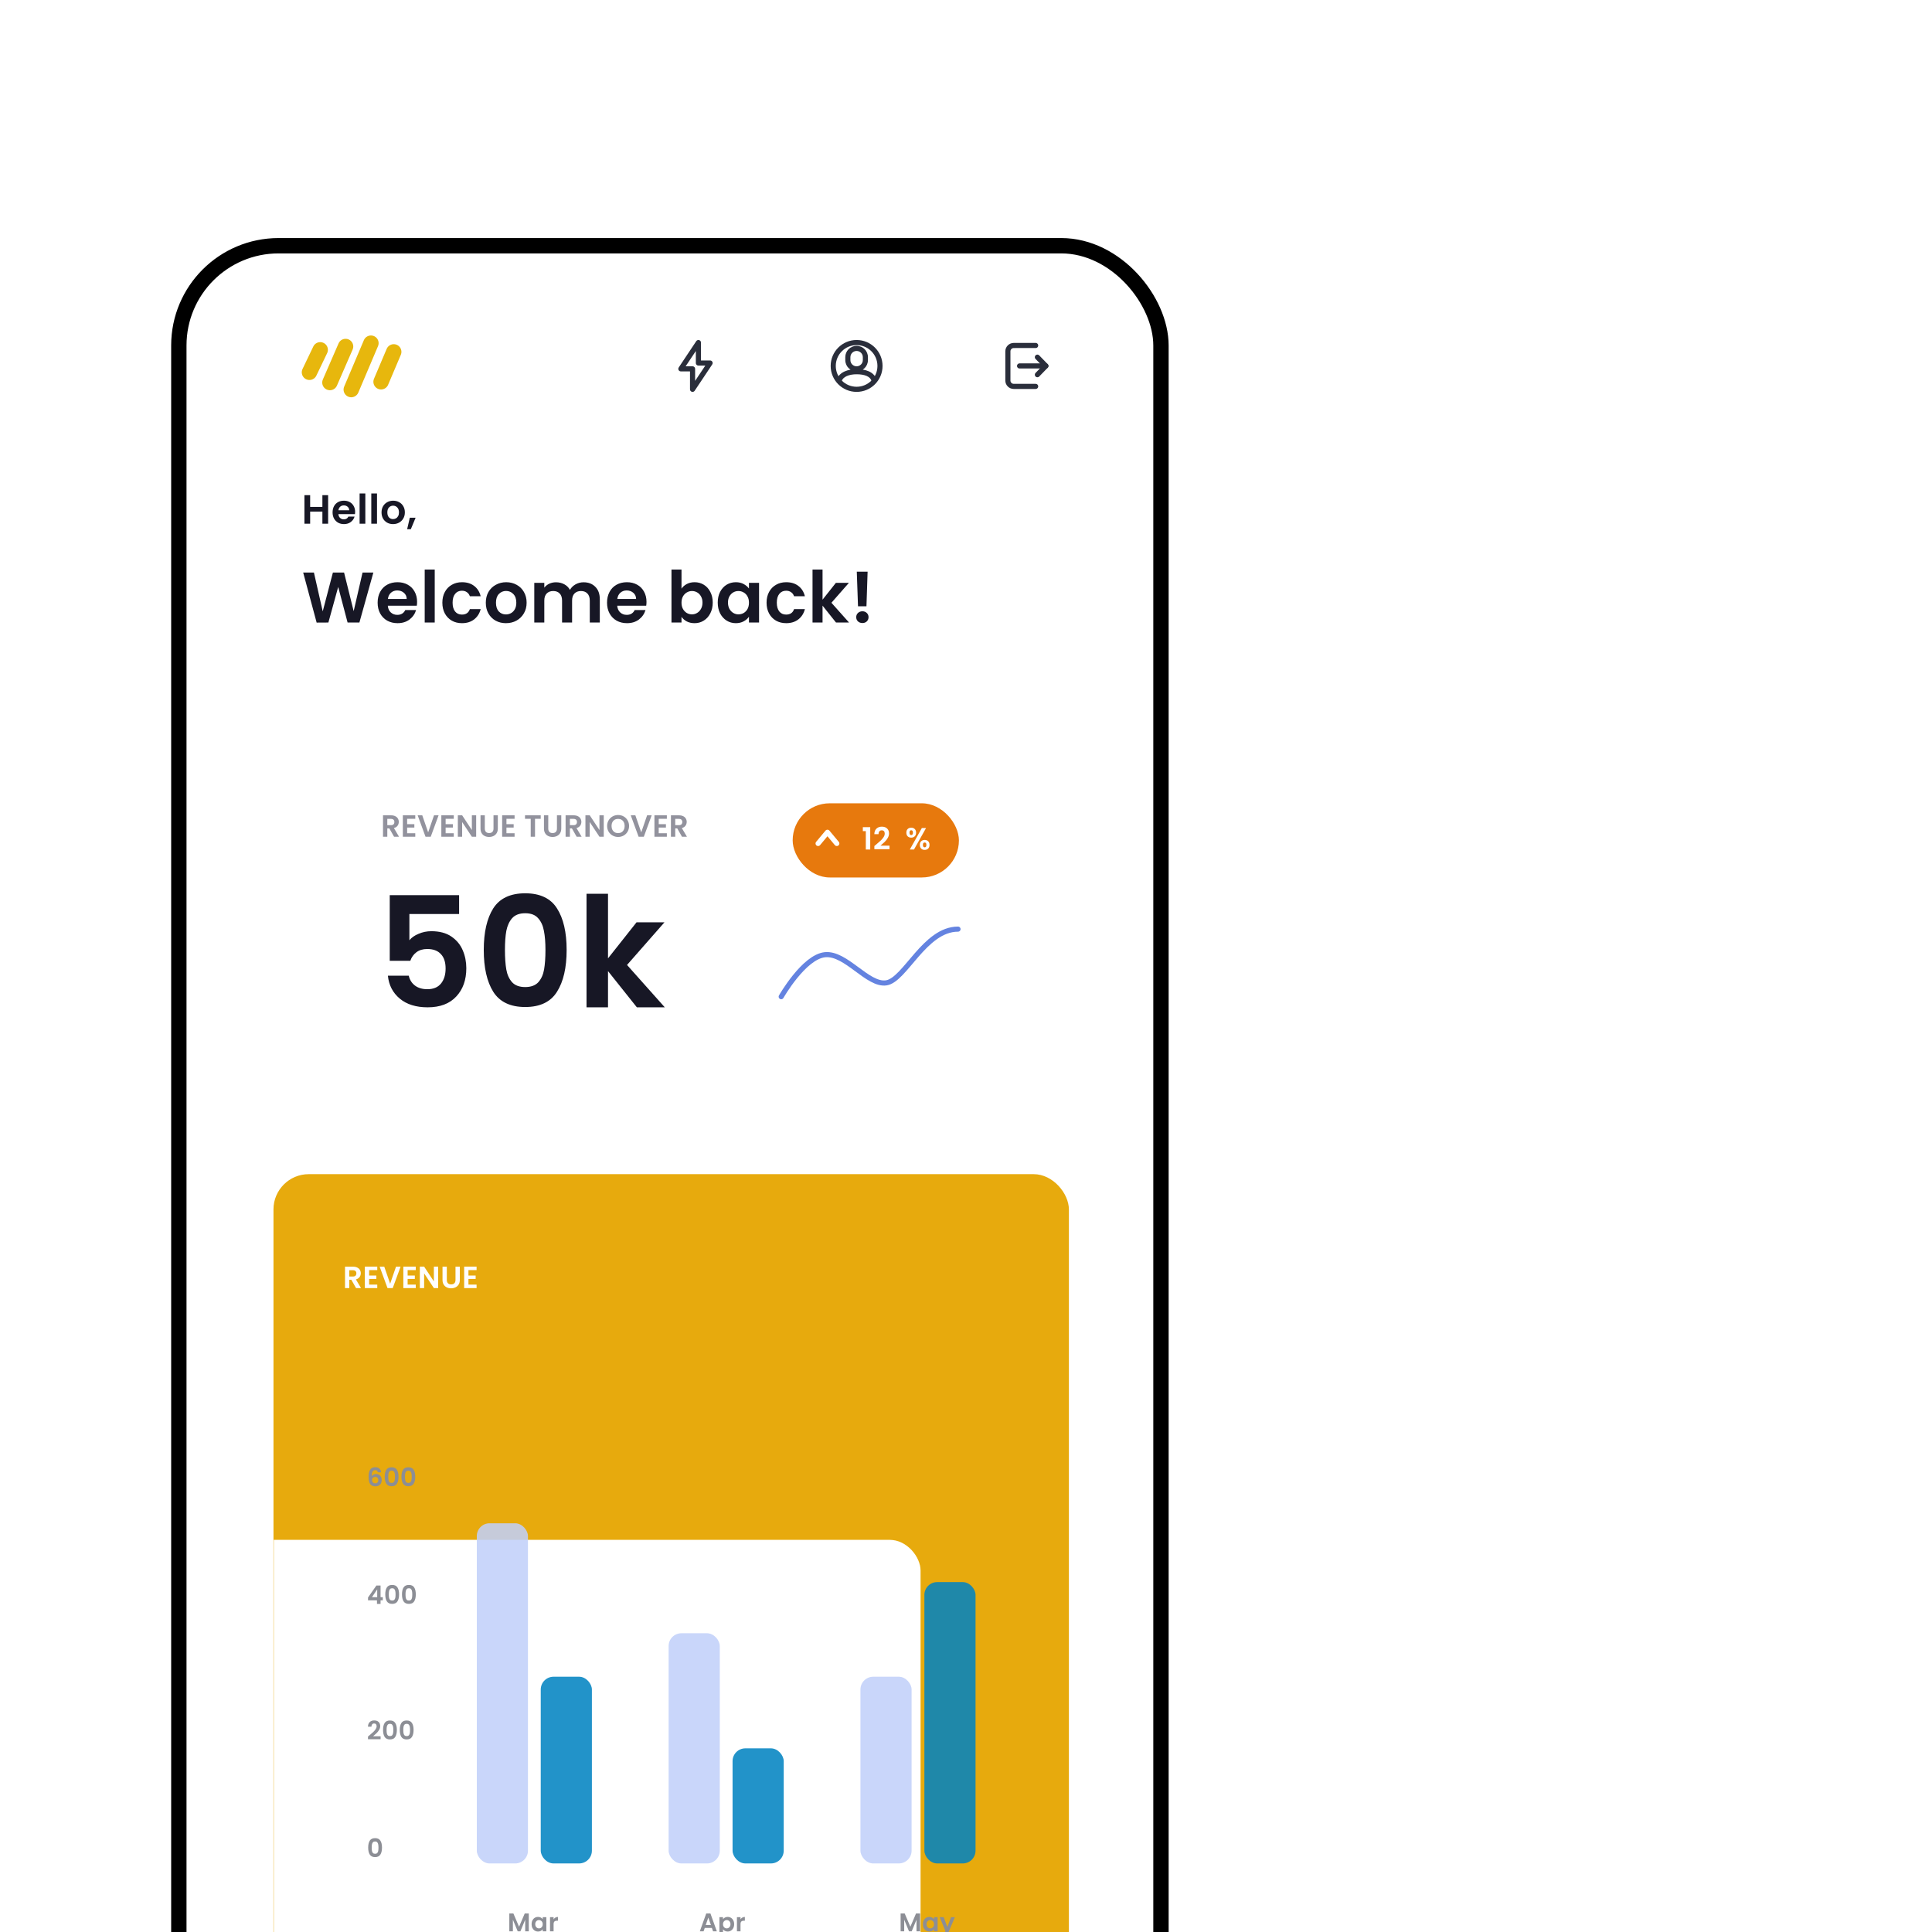 <svg width="982" height="982" viewBox="0 0 982 982" fill="none" xmlns="http://www.w3.org/2000/svg">
<g clip-path="url(#clip0_108_2826)">
<g clip-path="url(#clip1_108_2826)">
<rect x="87" y="121" width="507" height="1097.2" rx="54.6" fill="white"/>
<g filter="url(#filter0_ddd_108_2826)">
<rect x="139" y="366.7" width="404.3" height="197.6" rx="15.6" fill="white"/>
<rect x="139.65" y="367.35" width="403" height="196.3" rx="14.95" stroke="white" stroke-opacity="0.2" stroke-width="1.3" stroke-linejoin="round"/>
</g>
<g clip-path="url(#clip2_108_2826)">
<path d="M233.354 464.576H208.082V477.914C209.174 476.562 210.734 475.47 212.762 474.638C214.79 473.754 216.948 473.312 219.236 473.312C223.396 473.312 226.802 474.222 229.454 476.042C232.106 477.862 234.03 480.202 235.226 483.062C236.422 485.87 237.02 488.886 237.02 492.11C237.02 498.09 235.304 502.9 231.872 506.54C228.492 510.18 223.656 512 217.364 512C211.436 512 206.704 510.518 203.168 507.554C199.632 504.59 197.63 500.716 197.162 495.932H207.77C208.238 498.012 209.278 499.676 210.89 500.924C212.554 502.172 214.66 502.796 217.208 502.796C220.276 502.796 222.59 501.834 224.15 499.91C225.71 497.986 226.49 495.438 226.49 492.266C226.49 489.042 225.684 486.598 224.072 484.934C222.512 483.218 220.198 482.36 217.13 482.36C214.946 482.36 213.126 482.906 211.67 483.998C210.214 485.09 209.174 486.546 208.55 488.366H198.098V454.982H233.354V464.576ZM245.888 482.828C245.888 473.832 247.5 466.786 250.724 461.69C254 456.594 259.408 454.046 266.948 454.046C274.488 454.046 279.87 456.594 283.094 461.69C286.37 466.786 288.008 473.832 288.008 482.828C288.008 491.876 286.37 498.974 283.094 504.122C279.87 509.27 274.488 511.844 266.948 511.844C259.408 511.844 254 509.27 250.724 504.122C247.5 498.974 245.888 491.876 245.888 482.828ZM277.244 482.828C277.244 478.98 276.984 475.756 276.464 473.156C275.996 470.504 275.008 468.346 273.5 466.682C272.044 465.018 269.86 464.186 266.948 464.186C264.036 464.186 261.826 465.018 260.318 466.682C258.862 468.346 257.874 470.504 257.354 473.156C256.886 475.756 256.652 478.98 256.652 482.828C256.652 486.78 256.886 490.108 257.354 492.812C257.822 495.464 258.81 497.622 260.318 499.286C261.826 500.898 264.036 501.704 266.948 501.704C269.86 501.704 272.07 500.898 273.578 499.286C275.086 497.622 276.074 495.464 276.542 492.812C277.01 490.108 277.244 486.78 277.244 482.828ZM323.703 512L309.039 493.592V512H298.119V454.28H309.039V487.118L323.547 468.788H337.743L318.711 490.472L337.899 512H323.703Z" fill="#171725"/>
<path d="M397.073 506.596C397.073 506.596 408.612 486.327 419.341 485.258C430.069 484.188 441.065 501.059 450.541 499.558C460.016 498.057 470.041 472.258 486.941 472.258" stroke="#6483E0" stroke-width="2.6" stroke-linecap="round" stroke-linejoin="round"/>
<g clip-path="url(#clip3_108_2826)">
<rect x="402.9" y="408.3" width="84.5" height="37.7" rx="18.85" fill="#E7790D"/>
<path d="M415.826 428.729L420.58 423.023L425.334 428.729" stroke="white" stroke-width="2.6" stroke-linecap="round" stroke-linejoin="round"/>
<path d="M460.677 423.22C460.677 422.43 460.906 421.811 461.364 421.364C461.832 420.916 462.43 420.693 463.158 420.693C463.886 420.693 464.478 420.916 464.936 421.364C465.404 421.811 465.638 422.43 465.638 423.22C465.638 424.021 465.404 424.645 464.936 425.092C464.478 425.539 463.886 425.763 463.158 425.763C462.43 425.763 461.832 425.539 461.364 425.092C460.906 424.645 460.677 424.021 460.677 423.22ZM470.692 420.88L464.562 431.8H462.44L468.555 420.88H470.692ZM463.142 422.003C462.57 422.003 462.284 422.409 462.284 423.22C462.284 424.042 462.57 424.452 463.142 424.452C463.423 424.452 463.641 424.354 463.797 424.156C463.953 423.948 464.031 423.636 464.031 423.22C464.031 422.409 463.735 422.003 463.142 422.003ZM467.526 429.444C467.526 428.644 467.754 428.025 468.212 427.588C468.68 427.141 469.278 426.917 470.006 426.917C470.734 426.917 471.322 427.141 471.769 427.588C472.226 428.025 472.455 428.644 472.455 429.444C472.455 430.245 472.226 430.869 471.769 431.316C471.322 431.764 470.734 431.987 470.006 431.987C469.268 431.987 468.67 431.764 468.212 431.316C467.754 430.869 467.526 430.245 467.526 429.444ZM469.99 428.228C469.398 428.228 469.101 428.633 469.101 429.444C469.101 430.266 469.398 430.677 469.99 430.677C470.573 430.677 470.864 430.266 470.864 429.444C470.864 428.633 470.573 428.228 469.99 428.228Z" fill="#FEFEFE"/>
<path d="M438.562 422.44V420.428H442.321V431.8H440.075V422.44H438.562ZM445.23 429.335C446.229 428.503 447.024 427.812 447.617 427.26C448.21 426.699 448.704 426.116 449.099 425.513C449.494 424.91 449.692 424.317 449.692 423.735C449.692 423.204 449.567 422.788 449.317 422.487C449.068 422.185 448.683 422.034 448.163 422.034C447.643 422.034 447.243 422.211 446.962 422.565C446.681 422.908 446.535 423.381 446.525 423.984H444.403C444.445 422.736 444.814 421.79 445.511 421.145C446.218 420.5 447.113 420.178 448.194 420.178C449.38 420.178 450.29 420.495 450.924 421.13C451.559 421.754 451.876 422.58 451.876 423.61C451.876 424.421 451.657 425.196 451.221 425.934C450.784 426.673 450.285 427.318 449.723 427.869C449.161 428.41 448.428 429.065 447.523 429.834H452.125V431.644H444.419V430.022L445.23 429.335Z" fill="#FEFEFE"/>
</g>
<path d="M200.292 425.3L197.89 421.057H196.86V425.3H194.676V414.411H198.764C199.606 414.411 200.324 414.562 200.916 414.864C201.509 415.155 201.951 415.555 202.242 416.065C202.544 416.564 202.695 417.126 202.695 417.75C202.695 418.467 202.487 419.117 202.071 419.7C201.655 420.272 201.036 420.667 200.214 420.885L202.82 425.3H200.292ZM196.86 419.419H198.686C199.278 419.419 199.72 419.278 200.012 418.998C200.303 418.706 200.448 418.306 200.448 417.796C200.448 417.297 200.303 416.912 200.012 416.642C199.72 416.361 199.278 416.221 198.686 416.221H196.86V419.419ZM206.941 416.174V418.904H210.607V420.636H206.941V423.522H211.075V425.3H204.757V414.396H211.075V416.174H206.941ZM222.927 414.411L218.934 425.3H216.282L212.288 414.411H214.628L217.623 423.069L220.603 414.411H222.927ZM226.507 416.174V418.904H230.173V420.636H226.507V423.522H230.641V425.3H224.323V414.396H230.641V416.174H226.507ZM242.026 425.3H239.842L234.897 417.828V425.3H232.713V414.396H234.897L239.842 421.884V414.396H242.026V425.3ZM246.424 414.411V421.15C246.424 421.889 246.616 422.456 247.001 422.851C247.386 423.236 247.927 423.428 248.623 423.428C249.331 423.428 249.877 423.236 250.261 422.851C250.646 422.456 250.839 421.889 250.839 421.15V414.411H253.038V421.135C253.038 422.06 252.835 422.846 252.43 423.49C252.035 424.125 251.499 424.603 250.823 424.926C250.157 425.248 249.414 425.409 248.592 425.409C247.781 425.409 247.043 425.248 246.377 424.926C245.722 424.603 245.202 424.125 244.817 423.49C244.432 422.846 244.24 422.06 244.24 421.135V414.411H246.424ZM257.419 416.174V418.904H261.085V420.636H257.419V423.522H261.553V425.3H255.235V414.396H261.553V416.174H257.419ZM274.838 414.411V416.174H271.937V425.3H269.753V416.174H266.851V414.411H274.838ZM278.671 414.411V421.15C278.671 421.889 278.864 422.456 279.248 422.851C279.633 423.236 280.174 423.428 280.871 423.428C281.578 423.428 282.124 423.236 282.509 422.851C282.894 422.456 283.086 421.889 283.086 421.15V414.411H285.286V421.135C285.286 422.06 285.083 422.846 284.677 423.49C284.282 424.125 283.746 424.603 283.07 424.926C282.405 425.248 281.661 425.409 280.84 425.409C280.028 425.409 279.29 425.248 278.624 424.926C277.969 424.603 277.449 424.125 277.064 423.49C276.68 422.846 276.487 422.06 276.487 421.135V414.411H278.671ZM293.098 425.3L290.696 421.057H289.666V425.3H287.482V414.411H291.57C292.412 414.411 293.13 414.562 293.722 414.864C294.315 415.155 294.757 415.555 295.048 416.065C295.35 416.564 295.501 417.126 295.501 417.75C295.501 418.467 295.293 419.117 294.877 419.7C294.461 420.272 293.842 420.667 293.02 420.885L295.626 425.3H293.098ZM289.666 419.419H291.492C292.084 419.419 292.526 419.278 292.818 418.998C293.109 418.706 293.254 418.306 293.254 417.796C293.254 417.297 293.109 416.912 292.818 416.642C292.526 416.361 292.084 416.221 291.492 416.221H289.666V419.419ZM306.876 425.3H304.692L299.747 417.828V425.3H297.563V414.396H299.747L304.692 421.884V414.396H306.876V425.3ZM314.175 425.409C313.156 425.409 312.22 425.17 311.367 424.692C310.515 424.213 309.839 423.553 309.339 422.71C308.84 421.858 308.591 420.896 308.591 419.824C308.591 418.764 308.84 417.812 309.339 416.97C309.839 416.117 310.515 415.451 311.367 414.973C312.22 414.494 313.156 414.255 314.175 414.255C315.205 414.255 316.141 414.494 316.983 414.973C317.836 415.451 318.507 416.117 318.996 416.97C319.495 417.812 319.745 418.764 319.745 419.824C319.745 420.896 319.495 421.858 318.996 422.71C318.507 423.553 317.836 424.213 316.983 424.692C316.131 425.17 315.195 425.409 314.175 425.409ZM314.175 423.459C314.831 423.459 315.408 423.314 315.907 423.022C316.406 422.721 316.796 422.294 317.077 421.743C317.358 421.192 317.498 420.552 317.498 419.824C317.498 419.096 317.358 418.462 317.077 417.921C316.796 417.37 316.406 416.949 315.907 416.658C315.408 416.366 314.831 416.221 314.175 416.221C313.52 416.221 312.938 416.366 312.428 416.658C311.929 416.949 311.539 417.37 311.258 417.921C310.977 418.462 310.837 419.096 310.837 419.824C310.837 420.552 310.977 421.192 311.258 421.743C311.539 422.294 311.929 422.721 312.428 423.022C312.938 423.314 313.52 423.459 314.175 423.459ZM331.237 414.411L327.244 425.3H324.592L320.598 414.411H322.938L325.933 423.069L328.913 414.411H331.237ZM334.817 416.174V418.904H338.483V420.636H334.817V423.522H338.951V425.3H332.633V414.396H338.951V416.174H334.817ZM346.639 425.3L344.236 421.057H343.207V425.3H341.023V414.411H345.11C345.952 414.411 346.67 414.562 347.263 414.864C347.856 415.155 348.298 415.555 348.589 416.065C348.89 416.564 349.041 417.126 349.041 417.75C349.041 418.467 348.833 419.117 348.417 419.7C348.001 420.272 347.382 420.667 346.561 420.885L349.166 425.3H346.639ZM343.207 419.419H345.032C345.625 419.419 346.067 419.278 346.358 418.998C346.649 418.706 346.795 418.306 346.795 417.796C346.795 417.297 346.649 416.912 346.358 416.642C346.067 416.361 345.625 416.221 345.032 416.221H343.207V419.419Z" fill="#92929D"/>
</g>
<g clip-path="url(#clip4_108_2826)">
<rect x="139" y="596.8" width="404.3" height="552.5" rx="17.94" fill="#E7AA0D"/>
<mask id="mask0_108_2826" style="mask-type:luminance" maskUnits="userSpaceOnUse" x="139" y="596" width="405" height="554">
<rect x="139" y="596.8" width="404.3" height="552.5" rx="17.94" fill="white"/>
</mask>
<g mask="url(#mask0_108_2826)">
<g filter="url(#filter1_ddd_108_2826)">
<rect x="150.7" y="681.3" width="382.2" height="453.7" rx="15.6" fill="white"/>
<rect x="151.35" y="681.95" width="380.9" height="452.4" rx="14.95" stroke="white" stroke-opacity="0.2" stroke-width="1.3" stroke-linejoin="round"/>
</g>
<path d="M180.976 654.713L178.574 650.47H177.544V654.713H175.36V643.824H179.447C180.29 643.824 181.007 643.975 181.6 644.276C182.193 644.568 182.635 644.968 182.926 645.478C183.228 645.977 183.379 646.538 183.379 647.162C183.379 647.88 183.171 648.53 182.755 649.112C182.339 649.684 181.72 650.08 180.898 650.298L183.503 654.713H180.976ZM177.544 648.832H179.369C179.962 648.832 180.404 648.691 180.695 648.41C180.987 648.119 181.132 647.719 181.132 647.209C181.132 646.71 180.987 646.325 180.695 646.055C180.404 645.774 179.962 645.634 179.369 645.634H177.544V648.832ZM187.625 645.587V648.317H191.291V650.048H187.625V652.934H191.759V654.713H185.441V643.808H191.759V645.587H187.625ZM203.611 643.824L199.618 654.713H196.966L192.972 643.824H195.312L198.307 652.482L201.287 643.824H203.611ZM207.191 645.587V648.317H210.857V650.048H207.191V652.934H211.325V654.713H205.007V643.808H211.325V645.587H207.191ZM222.71 654.713H220.526L215.581 647.24V654.713H213.397V643.808H215.581L220.526 651.296V643.808H222.71V654.713ZM227.108 643.824V650.563C227.108 651.302 227.3 651.868 227.685 652.264C228.07 652.648 228.61 652.841 229.307 652.841C230.014 652.841 230.56 652.648 230.945 652.264C231.33 651.868 231.522 651.302 231.522 650.563V643.824H233.722V650.548C233.722 651.473 233.519 652.258 233.114 652.903C232.718 653.538 232.183 654.016 231.507 654.338C230.841 654.661 230.098 654.822 229.276 654.822C228.465 654.822 227.726 654.661 227.061 654.338C226.406 654.016 225.886 653.538 225.501 652.903C225.116 652.258 224.924 651.473 224.924 650.548V643.824H227.108ZM238.103 645.587V648.317H241.769V650.048H238.103V652.934H242.237V654.713H235.919V643.808H242.237V645.587H238.103Z" fill="#FEFEFE"/>
</g>
</g>
<rect opacity="0.867" x="242.35" y="774.25" width="26" height="172.9" rx="6.5" fill="#C0CFF9"/>
<rect opacity="0.867" x="274.85" y="852.25" width="26" height="94.9" rx="6.5" fill="#0082C0"/>
<rect opacity="0.867" x="339.85" y="830.15" width="26" height="117" rx="6.5" fill="#C0CFF9"/>
<rect opacity="0.867" x="372.35" y="888.65" width="26" height="58.5" rx="6.5" fill="#0082C0"/>
<rect opacity="0.867" x="437.35" y="852.25" width="26" height="94.9" rx="6.5" fill="#C0CFF9"/>
<rect opacity="0.867" x="469.85" y="804.15" width="26" height="143" rx="6.5" fill="#0082C0"/>
<g clip-path="url(#clip5_108_2826)">
<path d="M187.711 882.096C188.543 881.403 189.206 880.826 189.7 880.367C190.194 879.899 190.606 879.414 190.935 878.911C191.264 878.408 191.429 877.914 191.429 877.429C191.429 876.987 191.325 876.64 191.117 876.389C190.909 876.138 190.588 876.012 190.155 876.012C189.722 876.012 189.388 876.159 189.154 876.454C188.92 876.74 188.799 877.134 188.79 877.637H187.022C187.057 876.597 187.364 875.808 187.945 875.271C188.534 874.734 189.28 874.465 190.181 874.465C191.169 874.465 191.927 874.729 192.456 875.258C192.985 875.778 193.249 876.467 193.249 877.325C193.249 878.001 193.067 878.647 192.703 879.262C192.339 879.877 191.923 880.415 191.455 880.874C190.987 881.325 190.376 881.871 189.622 882.512H193.457V884.02H187.035V882.668L187.711 882.096ZM194.697 879.288C194.697 877.789 194.965 876.614 195.503 875.765C196.049 874.916 196.95 874.491 198.207 874.491C199.463 874.491 200.36 874.916 200.898 875.765C201.444 876.614 201.717 877.789 201.717 879.288C201.717 880.796 201.444 881.979 200.898 882.837C200.36 883.695 199.463 884.124 198.207 884.124C196.95 884.124 196.049 883.695 195.503 882.837C194.965 881.979 194.697 880.796 194.697 879.288ZM199.923 879.288C199.923 878.647 199.879 878.109 199.793 877.676C199.715 877.234 199.55 876.874 199.299 876.597C199.056 876.32 198.692 876.181 198.207 876.181C197.721 876.181 197.353 876.32 197.102 876.597C196.859 876.874 196.694 877.234 196.608 877.676C196.53 878.109 196.491 878.647 196.491 879.288C196.491 879.947 196.53 880.501 196.608 880.952C196.686 881.394 196.85 881.754 197.102 882.031C197.353 882.3 197.721 882.434 198.207 882.434C198.692 882.434 199.06 882.3 199.312 882.031C199.563 881.754 199.728 881.394 199.806 880.952C199.884 880.501 199.923 879.947 199.923 879.288ZM203.194 879.288C203.194 877.789 203.463 876.614 204 875.765C204.546 874.916 205.447 874.491 206.704 874.491C207.961 874.491 208.858 874.916 209.395 875.765C209.941 876.614 210.214 877.789 210.214 879.288C210.214 880.796 209.941 881.979 209.395 882.837C208.858 883.695 207.961 884.124 206.704 884.124C205.447 884.124 204.546 883.695 204 882.837C203.463 881.979 203.194 880.796 203.194 879.288ZM208.42 879.288C208.42 878.647 208.377 878.109 208.29 877.676C208.212 877.234 208.047 876.874 207.796 876.597C207.553 876.32 207.189 876.181 206.704 876.181C206.219 876.181 205.85 876.32 205.599 876.597C205.356 876.874 205.192 877.234 205.105 877.676C205.027 878.109 204.988 878.647 204.988 879.288C204.988 879.947 205.027 880.501 205.105 880.952C205.183 881.394 205.348 881.754 205.599 882.031C205.85 882.3 206.219 882.434 206.704 882.434C207.189 882.434 207.558 882.3 207.809 882.031C208.06 881.754 208.225 881.394 208.303 880.952C208.381 880.501 208.42 879.947 208.42 879.288Z" fill="#8C8E95"/>
<path d="M187.061 813.404V811.974L191.312 805.89H193.431V811.818H194.575V813.404H193.431V815.25H191.611V813.404H187.061ZM191.728 807.84L189.063 811.818H191.728V807.84ZM195.827 810.388C195.827 808.889 196.095 807.714 196.633 806.865C197.179 806.016 198.08 805.591 199.337 805.591C200.593 805.591 201.49 806.016 202.028 806.865C202.574 807.714 202.847 808.889 202.847 810.388C202.847 811.896 202.574 813.079 202.028 813.937C201.49 814.795 200.593 815.224 199.337 815.224C198.08 815.224 197.179 814.795 196.633 813.937C196.095 813.079 195.827 811.896 195.827 810.388ZM201.053 810.388C201.053 809.747 201.009 809.209 200.923 808.776C200.845 808.334 200.68 807.974 200.429 807.697C200.186 807.42 199.822 807.281 199.337 807.281C198.851 807.281 198.483 807.42 198.232 807.697C197.989 807.974 197.824 808.334 197.738 808.776C197.66 809.209 197.621 809.747 197.621 810.388C197.621 811.047 197.66 811.601 197.738 812.052C197.816 812.494 197.98 812.854 198.232 813.131C198.483 813.4 198.851 813.534 199.337 813.534C199.822 813.534 200.19 813.4 200.442 813.131C200.693 812.854 200.858 812.494 200.936 812.052C201.014 811.601 201.053 811.047 201.053 810.388ZM204.324 810.388C204.324 808.889 204.592 807.714 205.13 806.865C205.676 806.016 206.577 805.591 207.834 805.591C209.09 805.591 209.987 806.016 210.525 806.865C211.071 807.714 211.344 808.889 211.344 810.388C211.344 811.896 211.071 813.079 210.525 813.937C209.987 814.795 209.09 815.224 207.834 815.224C206.577 815.224 205.676 814.795 205.13 813.937C204.592 813.079 204.324 811.896 204.324 810.388ZM209.55 810.388C209.55 809.747 209.506 809.209 209.42 808.776C209.342 808.334 209.177 807.974 208.926 807.697C208.683 807.42 208.319 807.281 207.834 807.281C207.348 807.281 206.98 807.42 206.729 807.697C206.486 807.974 206.321 808.334 206.235 808.776C206.157 809.209 206.118 809.747 206.118 810.388C206.118 811.047 206.157 811.601 206.235 812.052C206.313 812.494 206.477 812.854 206.729 813.131C206.98 813.4 207.348 813.534 207.834 813.534C208.319 813.534 208.687 813.4 208.939 813.131C209.19 812.854 209.355 812.494 209.433 812.052C209.511 811.601 209.55 811.047 209.55 810.388Z" fill="#8C8E95"/>
<path d="M192.053 748.339C191.966 747.975 191.815 747.702 191.598 747.52C191.39 747.338 191.087 747.247 190.688 747.247C190.09 747.247 189.648 747.49 189.362 747.975C189.085 748.452 188.942 749.232 188.933 750.315C189.141 749.968 189.444 749.7 189.843 749.509C190.242 749.31 190.675 749.21 191.143 749.21C191.706 749.21 192.205 749.331 192.638 749.574C193.071 749.817 193.409 750.172 193.652 750.64C193.895 751.099 194.016 751.654 194.016 752.304C194.016 752.919 193.89 753.47 193.639 753.955C193.396 754.432 193.037 754.804 192.56 755.073C192.083 755.342 191.516 755.476 190.857 755.476C189.956 755.476 189.245 755.277 188.725 754.878C188.214 754.479 187.854 753.925 187.646 753.214C187.447 752.495 187.347 751.611 187.347 750.562C187.347 748.976 187.62 747.78 188.166 746.974C188.712 746.159 189.574 745.752 190.753 745.752C191.663 745.752 192.369 745.999 192.872 746.493C193.375 746.987 193.665 747.602 193.743 748.339H192.053ZM190.727 750.705C190.268 750.705 189.882 750.839 189.57 751.108C189.258 751.377 189.102 751.767 189.102 752.278C189.102 752.789 189.245 753.192 189.531 753.487C189.826 753.782 190.237 753.929 190.766 753.929C191.234 753.929 191.602 753.786 191.871 753.5C192.148 753.214 192.287 752.828 192.287 752.343C192.287 751.84 192.153 751.442 191.884 751.147C191.624 750.852 191.238 750.705 190.727 750.705ZM195.547 750.588C195.547 749.089 195.816 747.914 196.353 747.065C196.899 746.216 197.801 745.791 199.057 745.791C200.314 745.791 201.211 746.216 201.748 747.065C202.294 747.914 202.567 749.089 202.567 750.588C202.567 752.096 202.294 753.279 201.748 754.137C201.211 754.995 200.314 755.424 199.057 755.424C197.801 755.424 196.899 754.995 196.353 754.137C195.816 753.279 195.547 752.096 195.547 750.588ZM200.773 750.588C200.773 749.947 200.73 749.409 200.643 748.976C200.565 748.534 200.401 748.174 200.149 747.897C199.907 747.62 199.543 747.481 199.057 747.481C198.572 747.481 198.204 747.62 197.952 747.897C197.71 748.174 197.545 748.534 197.458 748.976C197.38 749.409 197.341 749.947 197.341 750.588C197.341 751.247 197.38 751.801 197.458 752.252C197.536 752.694 197.701 753.054 197.952 753.331C198.204 753.6 198.572 753.734 199.057 753.734C199.543 753.734 199.911 753.6 200.162 753.331C200.414 753.054 200.578 752.694 200.656 752.252C200.734 751.801 200.773 751.247 200.773 750.588ZM204.044 750.588C204.044 749.089 204.313 747.914 204.85 747.065C205.396 746.216 206.298 745.791 207.554 745.791C208.811 745.791 209.708 746.216 210.245 747.065C210.791 747.914 211.064 749.089 211.064 750.588C211.064 752.096 210.791 753.279 210.245 754.137C209.708 754.995 208.811 755.424 207.554 755.424C206.298 755.424 205.396 754.995 204.85 754.137C204.313 753.279 204.044 752.096 204.044 750.588ZM209.27 750.588C209.27 749.947 209.227 749.409 209.14 748.976C209.062 748.534 208.898 748.174 208.646 747.897C208.404 747.62 208.04 747.481 207.554 747.481C207.069 747.481 206.701 747.62 206.449 747.897C206.207 748.174 206.042 748.534 205.955 748.976C205.877 749.409 205.838 749.947 205.838 750.588C205.838 751.247 205.877 751.801 205.955 752.252C206.033 752.694 206.198 753.054 206.449 753.331C206.701 753.6 207.069 753.734 207.554 753.734C208.04 753.734 208.408 753.6 208.659 753.331C208.911 753.054 209.075 752.694 209.153 752.252C209.231 751.801 209.27 751.247 209.27 750.588Z" fill="#8C8E95"/>
<path d="M187.139 939.088C187.139 937.589 187.408 936.414 187.945 935.565C188.491 934.716 189.392 934.291 190.649 934.291C191.906 934.291 192.803 934.716 193.34 935.565C193.886 936.414 194.159 937.589 194.159 939.088C194.159 940.596 193.886 941.779 193.34 942.637C192.803 943.495 191.906 943.924 190.649 943.924C189.392 943.924 188.491 943.495 187.945 942.637C187.408 941.779 187.139 940.596 187.139 939.088ZM192.365 939.088C192.365 938.447 192.322 937.909 192.235 937.476C192.157 937.034 191.992 936.674 191.741 936.397C191.498 936.12 191.134 935.981 190.649 935.981C190.164 935.981 189.795 936.12 189.544 936.397C189.301 936.674 189.137 937.034 189.05 937.476C188.972 937.909 188.933 938.447 188.933 939.088C188.933 939.747 188.972 940.301 189.05 940.752C189.128 941.194 189.293 941.554 189.544 941.831C189.795 942.1 190.164 942.234 190.649 942.234C191.134 942.234 191.503 942.1 191.754 941.831C192.005 941.554 192.17 941.194 192.248 940.752C192.326 940.301 192.365 939.747 192.365 939.088Z" fill="#8C8E95"/>
</g>
<g clip-path="url(#clip6_108_2826)">
<path d="M268.768 972.576V981.65H266.948V975.748L264.517 981.65H263.139L260.695 975.748V981.65H258.875V972.576H260.942L263.828 979.323L266.714 972.576H268.768ZM270.192 978.023C270.192 977.295 270.335 976.649 270.621 976.086C270.916 975.523 271.31 975.089 271.804 974.786C272.307 974.483 272.866 974.331 273.481 974.331C274.018 974.331 274.486 974.439 274.885 974.656C275.292 974.873 275.617 975.146 275.86 975.475V974.448H277.693V981.65H275.86V980.597C275.626 980.935 275.301 981.217 274.885 981.442C274.478 981.659 274.005 981.767 273.468 981.767C272.861 981.767 272.307 981.611 271.804 981.299C271.31 980.987 270.916 980.549 270.621 979.986C270.335 979.414 270.192 978.76 270.192 978.023ZM275.86 978.049C275.86 977.607 275.773 977.23 275.6 976.918C275.427 976.597 275.193 976.355 274.898 976.19C274.603 976.017 274.287 975.93 273.949 975.93C273.611 975.93 273.299 976.012 273.013 976.177C272.727 976.342 272.493 976.584 272.311 976.905C272.138 977.217 272.051 977.59 272.051 978.023C272.051 978.456 272.138 978.838 272.311 979.167C272.493 979.488 272.727 979.735 273.013 979.908C273.308 980.081 273.62 980.168 273.949 980.168C274.287 980.168 274.603 980.086 274.898 979.921C275.193 979.748 275.427 979.505 275.6 979.193C275.773 978.872 275.86 978.491 275.86 978.049ZM281.383 975.566C281.617 975.185 281.921 974.886 282.293 974.669C282.675 974.452 283.108 974.344 283.593 974.344V976.255H283.112C282.54 976.255 282.107 976.389 281.812 976.658C281.526 976.927 281.383 977.395 281.383 978.062V981.65H279.563V974.448H281.383V975.566Z" fill="#8C8E95"/>
<path d="M361.832 979.921H358.218L357.62 981.65H355.709L358.972 972.563H361.091L364.354 981.65H362.43L361.832 979.921ZM361.338 978.465L360.025 974.669L358.712 978.465H361.338ZM367.487 975.488C367.721 975.159 368.041 974.886 368.449 974.669C368.865 974.444 369.337 974.331 369.866 974.331C370.481 974.331 371.036 974.483 371.53 974.786C372.032 975.089 372.427 975.523 372.713 976.086C373.007 976.641 373.155 977.286 373.155 978.023C373.155 978.76 373.007 979.414 372.713 979.986C372.427 980.549 372.032 980.987 371.53 981.299C371.036 981.611 370.481 981.767 369.866 981.767C369.337 981.767 368.869 981.659 368.462 981.442C368.063 981.225 367.738 980.952 367.487 980.623V985.082H365.667V974.448H367.487V975.488ZM371.296 978.023C371.296 977.59 371.205 977.217 371.023 976.905C370.849 976.584 370.615 976.342 370.321 976.177C370.035 976.012 369.723 975.93 369.385 975.93C369.055 975.93 368.743 976.017 368.449 976.19C368.163 976.355 367.929 976.597 367.747 976.918C367.573 977.239 367.487 977.616 367.487 978.049C367.487 978.482 367.573 978.859 367.747 979.18C367.929 979.501 368.163 979.748 368.449 979.921C368.743 980.086 369.055 980.168 369.385 980.168C369.723 980.168 370.035 980.081 370.321 979.908C370.615 979.735 370.849 979.488 371.023 979.167C371.205 978.846 371.296 978.465 371.296 978.023ZM376.39 975.566C376.624 975.185 376.927 974.886 377.3 974.669C377.681 974.452 378.115 974.344 378.6 974.344V976.255H378.119C377.547 976.255 377.114 976.389 376.819 976.658C376.533 976.927 376.39 977.395 376.39 978.062V981.65H374.57V974.448H376.39V975.566Z" fill="#8C8E95"/>
<path d="M467.66 972.576V981.65H465.84V975.748L463.409 981.65H462.031L459.587 975.748V981.65H457.767V972.576H459.834L462.72 979.323L465.606 972.576H467.66ZM469.084 978.023C469.084 977.295 469.227 976.649 469.513 976.086C469.808 975.523 470.202 975.089 470.696 974.786C471.199 974.483 471.758 974.331 472.373 974.331C472.911 974.331 473.379 974.439 473.777 974.656C474.185 974.873 474.51 975.146 474.752 975.475V974.448H476.585V981.65H474.752V980.597C474.518 980.935 474.193 981.217 473.777 981.442C473.37 981.659 472.898 981.767 472.36 981.767C471.754 981.767 471.199 981.611 470.696 981.299C470.202 980.987 469.808 980.549 469.513 979.986C469.227 979.414 469.084 978.76 469.084 978.023ZM474.752 978.049C474.752 977.607 474.666 977.23 474.492 976.918C474.319 976.597 474.085 976.355 473.79 976.19C473.496 976.017 473.179 975.93 472.841 975.93C472.503 975.93 472.191 976.012 471.905 976.177C471.619 976.342 471.385 976.584 471.203 976.905C471.03 977.217 470.943 977.59 470.943 978.023C470.943 978.456 471.03 978.838 471.203 979.167C471.385 979.488 471.619 979.735 471.905 979.908C472.2 980.081 472.512 980.168 472.841 980.168C473.179 980.168 473.496 980.086 473.79 979.921C474.085 979.748 474.319 979.505 474.492 979.193C474.666 978.872 474.752 978.491 474.752 978.049ZM485.346 974.448L480.887 985.056H478.95L480.51 981.468L477.624 974.448H479.665L481.524 979.479L483.409 974.448H485.346Z" fill="#8C8E95"/>
</g>
<g clip-path="url(#clip7_108_2826)">
<path d="M166.778 251.682V266.2H163.866V260.022H157.647V266.2H154.735V251.682H157.647V257.651H163.866V251.682H166.778ZM180.505 260.189C180.505 260.605 180.477 260.979 180.422 261.312H171.998C172.067 262.144 172.358 262.796 172.872 263.267C173.385 263.739 174.016 263.974 174.764 263.974C175.846 263.974 176.616 263.51 177.073 262.581H180.214C179.881 263.69 179.243 264.605 178.3 265.326C177.357 266.034 176.2 266.387 174.827 266.387C173.717 266.387 172.719 266.144 171.832 265.659C170.958 265.16 170.272 264.46 169.772 263.558C169.287 262.657 169.044 261.617 169.044 260.438C169.044 259.246 169.287 258.199 169.772 257.298C170.258 256.396 170.937 255.703 171.811 255.218C172.684 254.732 173.69 254.49 174.827 254.49C175.922 254.49 176.9 254.725 177.76 255.197C178.633 255.668 179.306 256.341 179.777 257.214C180.262 258.074 180.505 259.066 180.505 260.189ZM177.489 259.357C177.475 258.608 177.205 258.012 176.678 257.568C176.151 257.11 175.506 256.882 174.744 256.882C174.022 256.882 173.412 257.103 172.913 257.547C172.428 257.977 172.13 258.58 172.019 259.357H177.489ZM185.691 250.808V266.2H182.779V250.808H185.691ZM191.629 250.808V266.2H188.717V250.808H191.629ZM199.771 266.387C198.662 266.387 197.664 266.144 196.776 265.659C195.889 265.16 195.188 264.46 194.675 263.558C194.176 262.657 193.926 261.617 193.926 260.438C193.926 259.26 194.183 258.22 194.696 257.318C195.223 256.417 195.937 255.724 196.838 255.238C197.74 254.739 198.745 254.49 199.854 254.49C200.964 254.49 201.969 254.739 202.87 255.238C203.772 255.724 204.479 256.417 204.992 257.318C205.519 258.22 205.782 259.26 205.782 260.438C205.782 261.617 205.512 262.657 204.971 263.558C204.444 264.46 203.723 265.16 202.808 265.659C201.907 266.144 200.894 266.387 199.771 266.387ZM199.771 263.85C200.298 263.85 200.79 263.725 201.248 263.475C201.72 263.212 202.094 262.823 202.371 262.31C202.649 261.797 202.787 261.173 202.787 260.438C202.787 259.343 202.496 258.504 201.914 257.922C201.345 257.325 200.645 257.027 199.813 257.027C198.981 257.027 198.281 257.325 197.712 257.922C197.157 258.504 196.88 259.343 196.88 260.438C196.88 261.534 197.15 262.38 197.691 262.976C198.246 263.558 198.939 263.85 199.771 263.85ZM211.25 263.142L208.816 268.987H206.944L208.296 263.142H211.25Z" fill="#171725"/>
<path d="M189.773 291.013L182.675 316.42H176.669L171.9 298.329L166.914 316.42L160.944 316.456L154.101 291.013H159.561L164.038 310.742L169.207 291.013H174.885L179.763 310.632L184.276 291.013H189.773ZM211.998 305.9C211.998 306.628 211.949 307.284 211.852 307.866H197.11C197.232 309.322 197.741 310.462 198.639 311.288C199.537 312.113 200.641 312.525 201.952 312.525C203.844 312.525 205.191 311.712 205.992 310.086H211.488C210.906 312.028 209.79 313.629 208.14 314.891C206.489 316.129 204.463 316.748 202.061 316.748C200.119 316.748 198.372 316.323 196.819 315.474C195.29 314.6 194.089 313.374 193.216 311.797C192.366 310.22 191.942 308.4 191.942 306.337C191.942 304.25 192.366 302.418 193.216 300.841C194.065 299.263 195.254 298.05 196.783 297.201C198.312 296.351 200.071 295.927 202.061 295.927C203.978 295.927 205.689 296.339 207.193 297.164C208.722 297.989 209.899 299.166 210.724 300.695C211.573 302.2 211.998 303.935 211.998 305.9ZM206.72 304.444C206.696 303.134 206.222 302.09 205.3 301.314C204.378 300.513 203.25 300.113 201.915 300.113C200.653 300.113 199.586 300.501 198.712 301.278C197.863 302.03 197.341 303.085 197.147 304.444H206.72ZM220.965 289.484V316.42H215.869V289.484H220.965ZM224.841 306.337C224.841 304.25 225.266 302.43 226.115 300.877C226.965 299.3 228.142 298.086 229.646 297.237C231.151 296.364 232.874 295.927 234.815 295.927C237.314 295.927 239.377 296.558 241.003 297.82C242.653 299.057 243.757 300.804 244.315 303.061H238.819C238.528 302.188 238.03 301.508 237.327 301.023C236.647 300.513 235.798 300.258 234.779 300.258C233.323 300.258 232.17 300.792 231.321 301.86C230.471 302.903 230.047 304.396 230.047 306.337C230.047 308.254 230.471 309.747 231.321 310.814C232.17 311.858 233.323 312.38 234.779 312.38C236.841 312.38 238.188 311.457 238.819 309.613H244.315C243.757 311.797 242.653 313.532 241.003 314.818C239.353 316.104 237.29 316.748 234.815 316.748C232.874 316.748 231.151 316.323 229.646 315.474C228.142 314.6 226.965 313.387 226.115 311.834C225.266 310.256 224.841 308.424 224.841 306.337ZM257.155 316.748C255.213 316.748 253.466 316.323 251.913 315.474C250.36 314.6 249.135 313.374 248.237 311.797C247.363 310.22 246.926 308.4 246.926 306.337C246.926 304.274 247.375 302.454 248.273 300.877C249.195 299.3 250.445 298.086 252.022 297.237C253.6 296.364 255.359 295.927 257.3 295.927C259.242 295.927 261.001 296.364 262.578 297.237C264.156 298.086 265.393 299.3 266.291 300.877C267.213 302.454 267.674 304.274 267.674 306.337C267.674 308.4 267.201 310.22 266.255 311.797C265.333 313.374 264.071 314.6 262.469 315.474C260.892 316.323 259.12 316.748 257.155 316.748ZM257.155 312.307C258.077 312.307 258.938 312.088 259.739 311.652C260.564 311.19 261.219 310.511 261.705 309.613C262.19 308.715 262.433 307.623 262.433 306.337C262.433 304.42 261.923 302.952 260.904 301.933C259.909 300.889 258.683 300.368 257.227 300.368C255.771 300.368 254.546 300.889 253.551 301.933C252.58 302.952 252.095 304.42 252.095 306.337C252.095 308.254 252.568 309.734 253.515 310.778C254.485 311.797 255.699 312.307 257.155 312.307ZM296.607 295.963C299.082 295.963 301.072 296.728 302.577 298.256C304.106 299.761 304.87 301.872 304.87 304.59V316.42H299.774V305.282C299.774 303.704 299.374 302.503 298.573 301.678C297.772 300.829 296.68 300.404 295.297 300.404C293.914 300.404 292.81 300.829 291.984 301.678C291.184 302.503 290.783 303.704 290.783 305.282V316.42H285.687V305.282C285.687 303.704 285.287 302.503 284.486 301.678C283.685 300.829 282.593 300.404 281.21 300.404C279.803 300.404 278.686 300.829 277.861 301.678C277.06 302.503 276.66 303.704 276.66 305.282V316.42H271.564V296.254H276.66V298.693C277.315 297.844 278.152 297.176 279.172 296.691C280.215 296.206 281.356 295.963 282.593 295.963C284.171 295.963 285.578 296.303 286.816 296.982C288.053 297.638 289.012 298.584 289.691 299.822C290.346 298.657 291.293 297.722 292.53 297.019C293.792 296.315 295.151 295.963 296.607 295.963ZM328.604 305.9C328.604 306.628 328.555 307.284 328.458 307.866H313.716C313.837 309.322 314.347 310.462 315.245 311.288C316.143 312.113 317.247 312.525 318.557 312.525C320.45 312.525 321.797 311.712 322.598 310.086H328.094C327.512 312.028 326.395 313.629 324.745 314.891C323.095 316.129 321.069 316.748 318.666 316.748C316.725 316.748 314.978 316.323 313.425 315.474C311.896 314.6 310.695 313.374 309.821 311.797C308.972 310.22 308.547 308.4 308.547 306.337C308.547 304.25 308.972 302.418 309.821 300.841C310.67 299.263 311.86 298.05 313.388 297.201C314.917 296.351 316.676 295.927 318.666 295.927C320.583 295.927 322.294 296.339 323.799 297.164C325.328 297.989 326.504 299.166 327.33 300.695C328.179 302.2 328.604 303.935 328.604 305.9ZM323.326 304.444C323.301 303.134 322.828 302.09 321.906 301.314C320.984 300.513 319.855 300.113 318.521 300.113C317.259 300.113 316.191 300.501 315.318 301.278C314.468 302.03 313.946 303.085 313.752 304.444H323.326ZM346.396 299.203C347.051 298.232 347.949 297.443 349.09 296.837C350.254 296.23 351.577 295.927 353.057 295.927C354.78 295.927 356.333 296.351 357.716 297.201C359.124 298.05 360.228 299.263 361.029 300.841C361.854 302.394 362.266 304.202 362.266 306.264C362.266 308.327 361.854 310.159 361.029 311.761C360.228 313.338 359.124 314.564 357.716 315.437C356.333 316.311 354.78 316.748 353.057 316.748C351.553 316.748 350.23 316.456 349.09 315.874C347.973 315.267 347.075 314.491 346.396 313.544V316.42H341.3V289.484H346.396V299.203ZM357.061 306.264C357.061 305.051 356.806 304.008 356.297 303.134C355.811 302.236 355.156 301.557 354.331 301.096C353.53 300.634 352.657 300.404 351.71 300.404C350.788 300.404 349.915 300.647 349.09 301.132C348.289 301.593 347.634 302.272 347.124 303.17C346.639 304.068 346.396 305.124 346.396 306.337C346.396 307.55 346.639 308.606 347.124 309.504C347.634 310.402 348.289 311.093 349.09 311.579C349.915 312.04 350.788 312.27 351.71 312.27C352.657 312.27 353.53 312.028 354.331 311.542C355.156 311.057 355.811 310.365 356.297 309.468C356.806 308.57 357.061 307.502 357.061 306.264ZM364.811 306.264C364.811 304.226 365.211 302.418 366.012 300.841C366.837 299.263 367.941 298.05 369.324 297.201C370.732 296.351 372.297 295.927 374.02 295.927C375.524 295.927 376.835 296.23 377.951 296.837C379.092 297.443 380.002 298.208 380.681 299.13V296.254H385.814V316.42H380.681V313.472C380.026 314.418 379.116 315.207 377.951 315.838C376.811 316.444 375.488 316.748 373.984 316.748C372.285 316.748 370.732 316.311 369.324 315.437C367.941 314.564 366.837 313.338 366.012 311.761C365.211 310.159 364.811 308.327 364.811 306.264ZM380.681 306.337C380.681 305.1 380.438 304.044 379.953 303.17C379.468 302.272 378.813 301.593 377.988 301.132C377.162 300.647 376.277 300.404 375.33 300.404C374.384 300.404 373.51 300.634 372.71 301.096C371.909 301.557 371.254 302.236 370.744 303.134C370.259 304.008 370.016 305.051 370.016 306.264C370.016 307.478 370.259 308.545 370.744 309.468C371.254 310.365 371.909 311.057 372.71 311.542C373.535 312.028 374.408 312.27 375.33 312.27C376.277 312.27 377.162 312.04 377.988 311.579C378.813 311.093 379.468 310.414 379.953 309.54C380.438 308.642 380.681 307.575 380.681 306.337ZM389.632 306.337C389.632 304.25 390.057 302.43 390.906 300.877C391.755 299.3 392.932 298.086 394.437 297.237C395.941 296.364 397.664 295.927 399.606 295.927C402.105 295.927 404.168 296.558 405.794 297.82C407.444 299.057 408.548 300.804 409.106 303.061H403.61C403.318 302.188 402.821 301.508 402.117 301.023C401.438 300.513 400.588 300.258 399.569 300.258C398.113 300.258 396.96 300.792 396.111 301.86C395.262 302.903 394.837 304.396 394.837 306.337C394.837 308.254 395.262 309.747 396.111 310.814C396.96 311.858 398.113 312.38 399.569 312.38C401.632 312.38 402.979 311.457 403.61 309.613H409.106C408.548 311.797 407.444 313.532 405.794 314.818C404.143 316.104 402.081 316.748 399.606 316.748C397.664 316.748 395.941 316.323 394.437 315.474C392.932 314.6 391.755 313.387 390.906 311.834C390.057 310.256 389.632 308.424 389.632 306.337ZM424.93 316.42L418.087 307.83V316.42H412.991V289.484H418.087V304.808L424.857 296.254H431.482L422.6 306.374L431.555 316.42H424.93ZM440.988 290.576L440.406 308.157H436.11L435.492 290.576H440.988ZM438.367 316.675C437.445 316.675 436.681 316.396 436.074 315.838C435.492 315.255 435.2 314.539 435.2 313.69C435.2 312.841 435.492 312.137 436.074 311.579C436.681 310.996 437.445 310.705 438.367 310.705C439.265 310.705 440.005 310.996 440.588 311.579C441.17 312.137 441.461 312.841 441.461 313.69C441.461 314.539 441.17 315.255 440.588 315.838C440.005 316.396 439.265 316.675 438.367 316.675Z" fill="#171725"/>
</g>
<path d="M157.283 189.241L162.765 177.802" stroke="#E7B70D" stroke-width="7.8" stroke-linecap="round"/>
<path d="M167.683 194.441L175.655 176.111" stroke="#E7B70D" stroke-width="7.8" stroke-linecap="round"/>
<path d="M178.53 198.023L188.544 174.42" stroke="#E7B70D" stroke-width="7.8" stroke-linecap="round"/>
<path d="M193.683 194.052L200.134 178.841" stroke="#E7B70D" stroke-width="7.8" stroke-linecap="round"/>
<path d="M527.285 190.457L531.6 185.999L527.284 181.543" stroke="#2A2E3B" stroke-width="2.6" stroke-linecap="round" stroke-linejoin="round"/>
<path d="M531.6 186H518.229" stroke="#2A2E3B" stroke-width="2.6" stroke-linecap="round" stroke-linejoin="round"/>
<path d="M526.401 175.601L515.257 175.605C513.616 175.606 512.286 176.936 512.286 178.577V193.426C512.286 195.067 513.616 196.397 515.257 196.397H526.401" stroke="#2A2E3B" stroke-width="2.6" stroke-linecap="round" stroke-linejoin="round"/>
<path fill-rule="evenodd" clip-rule="evenodd" d="M354.986 184.514H360.929L352.014 197.886V187.49L346.071 187.486L354.986 174.114V184.514Z" stroke="#2A2E3B" stroke-width="2.6" stroke-linecap="round" stroke-linejoin="round"/>
<circle cx="435.4" cy="186" r="11.886" stroke="#2A2E3B" stroke-width="2.6" stroke-linecap="round" stroke-linejoin="round"/>
<path d="M443.066 193.792C443.267 194.481 443.988 194.877 444.677 194.677C445.367 194.476 445.763 193.755 445.562 193.065L443.066 193.792ZM425.254 193.012C425.024 193.692 425.389 194.43 426.069 194.66C426.749 194.89 427.487 194.525 427.717 193.845L425.254 193.012ZM445.562 193.065C444.94 190.927 443.426 189.545 441.575 188.726C439.759 187.923 437.574 187.634 435.4 187.634V190.234C437.387 190.234 439.168 190.504 440.523 191.104C441.843 191.688 442.705 192.552 443.066 193.792L445.562 193.065ZM435.4 187.634C433.253 187.634 431.097 187.974 429.29 188.797C427.467 189.628 425.939 190.987 425.254 193.012L427.717 193.845C428.116 192.667 429.019 191.778 430.369 191.163C431.735 190.54 433.495 190.234 435.4 190.234V187.634ZM435.4 178.386C437.144 178.386 438.557 179.799 438.557 181.543H441.157C441.157 178.363 438.58 175.786 435.4 175.786V178.386ZM438.557 181.543V183.029H441.157V181.543H438.557ZM438.557 183.029C438.557 184.772 437.144 186.186 435.4 186.186V188.786C438.58 188.786 441.157 186.208 441.157 183.029H438.557ZM435.4 186.186C433.656 186.186 432.243 184.772 432.243 183.029H429.643C429.643 186.208 432.22 188.786 435.4 188.786V186.186ZM432.243 183.029V181.543H429.643V183.029H432.243ZM432.243 181.543C432.243 179.799 433.656 178.386 435.4 178.386V175.786C432.22 175.786 429.643 178.363 429.643 181.543H432.243Z" fill="#2A2E3B"/>
</g>
<rect x="90.9" y="124.9" width="499.2" height="1089.4" rx="50.7" stroke="black" stroke-width="7.8"/>
<path d="M664.386 179L675.394 148.9H681.586L692.594 179H686.746L684.338 172.034H672.599L670.148 179H664.386ZM674.104 167.734H682.833L678.447 155.221L674.104 167.734ZM716.995 179.516C714.788 179.516 712.838 179.143 711.147 178.398C709.456 177.624 708.123 176.535 707.148 175.13C706.173 173.697 705.672 171.962 705.643 169.927H711.448C711.505 171.332 712.007 172.521 712.953 173.496C713.928 174.442 715.261 174.915 716.952 174.915C718.414 174.915 719.575 174.571 720.435 173.883C721.295 173.166 721.725 172.22 721.725 171.045C721.725 169.812 721.338 168.852 720.564 168.164C719.819 167.476 718.815 166.917 717.554 166.487C716.293 166.057 714.945 165.598 713.512 165.111C711.19 164.308 709.413 163.276 708.18 162.015C706.976 160.754 706.374 159.077 706.374 156.984C706.345 155.207 706.761 153.687 707.621 152.426C708.51 151.136 709.714 150.147 711.233 149.459C712.752 148.742 714.501 148.384 716.479 148.384C718.486 148.384 720.249 148.742 721.768 149.459C723.316 150.176 724.52 151.179 725.38 152.469C726.269 153.759 726.742 155.293 726.799 157.07H720.908C720.879 156.009 720.464 155.078 719.661 154.275C718.887 153.444 717.798 153.028 716.393 153.028C715.189 152.999 714.171 153.3 713.34 153.931C712.537 154.533 712.136 155.422 712.136 156.597C712.136 157.6 712.451 158.403 713.082 159.005C713.713 159.578 714.573 160.066 715.662 160.467C716.751 160.868 717.998 161.298 719.403 161.757C720.894 162.273 722.255 162.875 723.488 163.563C724.721 164.251 725.71 165.168 726.455 166.315C727.2 167.433 727.573 168.881 727.573 170.658C727.573 172.235 727.172 173.697 726.369 175.044C725.566 176.391 724.377 177.481 722.8 178.312C721.223 179.115 719.288 179.516 716.995 179.516ZM746.006 179.516C742.968 179.516 740.359 178.871 738.18 177.581C736.002 176.262 734.325 174.442 733.149 172.12C731.974 169.769 731.386 167.06 731.386 163.993C731.386 160.926 731.974 158.217 733.149 155.866C734.325 153.515 736.002 151.681 738.18 150.362C740.359 149.043 742.968 148.384 746.006 148.384C749.618 148.384 752.571 149.287 754.864 151.093C757.186 152.87 758.634 155.379 759.207 158.618H753.144C752.772 156.984 751.969 155.708 750.736 154.791C749.532 153.845 747.927 153.372 745.92 153.372C743.14 153.372 740.961 154.318 739.384 156.21C737.808 158.102 737.019 160.696 737.019 163.993C737.019 167.29 737.808 169.884 739.384 171.776C740.961 173.639 743.14 174.571 745.92 174.571C747.927 174.571 749.532 174.141 750.736 173.281C751.969 172.392 752.772 171.174 753.144 169.626H759.207C758.634 172.722 757.186 175.144 754.864 176.893C752.571 178.642 749.618 179.516 746.006 179.516ZM764.079 179V148.9H775.13C777.538 148.9 779.516 149.316 781.064 150.147C782.641 150.95 783.816 152.053 784.59 153.458C785.364 154.834 785.751 156.368 785.751 158.059C785.751 159.894 785.264 161.571 784.289 163.09C783.343 164.609 781.853 165.713 779.817 166.401L786.052 179H779.731L774.141 167.132H769.583V179H764.079ZM769.583 163.09H774.786C776.621 163.09 777.968 162.646 778.828 161.757C779.688 160.868 780.118 159.693 780.118 158.231C780.118 156.798 779.688 155.651 778.828 154.791C777.997 153.931 776.635 153.501 774.743 153.501H769.583V163.09ZM790.87 179V148.9H810.521V153.329H796.374V161.585H809.231V165.885H796.374V174.571H810.521V179H790.87ZM815.73 179V148.9H835.381V153.329H821.234V161.585H834.091V165.885H821.234V174.571H835.381V179H815.73ZM840.589 179V148.9H846.093L860.24 170.099V148.9H865.744V179H860.24L846.093 157.844V179H840.589ZM881.856 179.516C879.649 179.516 877.7 179.143 876.008 178.398C874.317 177.624 872.984 176.535 872.009 175.13C871.035 173.697 870.533 171.962 870.504 169.927H876.309C876.367 171.332 876.868 172.521 877.814 173.496C878.789 174.442 880.122 174.915 881.813 174.915C883.275 174.915 884.436 174.571 885.296 173.883C886.156 173.166 886.586 172.22 886.586 171.045C886.586 169.812 886.199 168.852 885.425 168.164C884.68 167.476 883.677 166.917 882.415 166.487C881.154 166.057 879.807 165.598 878.373 165.111C876.051 164.308 874.274 163.276 873.041 162.015C871.837 160.754 871.235 159.077 871.235 156.984C871.207 155.207 871.622 153.687 872.482 152.426C873.371 151.136 874.575 150.147 876.094 149.459C877.614 148.742 879.362 148.384 881.34 148.384C883.347 148.384 885.11 148.742 886.629 149.459C888.177 150.176 889.381 151.179 890.241 152.469C891.13 153.759 891.603 155.293 891.66 157.07H885.769C885.741 156.009 885.325 155.078 884.522 154.275C883.748 153.444 882.659 153.028 881.254 153.028C880.05 152.999 879.033 153.3 878.201 153.931C877.399 154.533 876.997 155.422 876.997 156.597C876.997 157.6 877.313 158.403 877.943 159.005C878.574 159.578 879.434 160.066 880.523 160.467C881.613 160.868 882.86 161.298 884.264 161.757C885.755 162.273 887.117 162.875 888.349 163.563C889.582 164.251 890.571 165.168 891.316 166.315C892.062 167.433 892.434 168.881 892.434 170.658C892.434 172.235 892.033 173.697 891.23 175.044C890.428 176.391 889.238 177.481 887.661 178.312C886.085 179.115 884.15 179.516 881.856 179.516ZM897.237 179V148.9H902.741V161.413H916.243V148.9H921.747V179H916.243V165.885H902.741V179H897.237ZM941.701 179.516C938.691 179.516 936.054 178.857 933.789 177.538C931.553 176.219 929.79 174.399 928.5 172.077C927.239 169.726 926.608 167.017 926.608 163.95C926.608 160.883 927.239 158.188 928.5 155.866C929.79 153.515 931.553 151.681 933.789 150.362C936.054 149.043 938.691 148.384 941.701 148.384C944.682 148.384 947.305 149.043 949.57 150.362C951.835 151.681 953.598 153.515 954.859 155.866C956.12 158.188 956.751 160.883 956.751 163.95C956.751 167.017 956.12 169.726 954.859 172.077C953.598 174.399 951.835 176.219 949.57 177.538C947.305 178.857 944.682 179.516 941.701 179.516ZM941.701 174.571C944.568 174.571 946.847 173.625 948.538 171.733C950.258 169.841 951.118 167.247 951.118 163.95C951.118 160.653 950.258 158.059 948.538 156.167C946.847 154.275 944.568 153.329 941.701 153.329C938.834 153.329 936.541 154.275 934.821 156.167C933.101 158.059 932.241 160.653 932.241 163.95C932.241 167.247 933.101 169.841 934.821 171.733C936.541 173.625 938.834 174.571 941.701 174.571ZM967.528 179V153.329H958.756V148.9H981.847V153.329H973.032V179H967.528ZM842.011 235.516C839.001 235.516 836.364 234.857 834.099 233.538C831.863 232.219 830.1 230.399 828.81 228.077C827.549 225.726 826.918 223.017 826.918 219.95C826.918 216.883 827.549 214.188 828.81 211.866C830.1 209.515 831.863 207.681 834.099 206.362C836.364 205.043 839.001 204.384 842.011 204.384C844.993 204.384 847.616 205.043 849.88 206.362C852.145 207.681 853.908 209.515 855.169 211.866C856.431 214.188 857.061 216.883 857.061 219.95C857.061 223.017 856.431 225.726 855.169 228.077C853.908 230.399 852.145 232.219 849.88 233.538C847.616 234.857 844.993 235.516 842.011 235.516ZM842.011 230.571C844.878 230.571 847.157 229.625 848.848 227.733C850.568 225.841 851.428 223.247 851.428 219.95C851.428 216.653 850.568 214.059 848.848 212.167C847.157 210.275 844.878 209.329 842.011 209.329C839.145 209.329 836.851 210.275 835.131 212.167C833.411 214.059 832.551 216.653 832.551 219.95C832.551 223.247 833.411 225.841 835.131 227.733C836.851 229.625 839.145 230.571 842.011 230.571ZM861.921 235V204.9H881.357V209.329H867.425V217.757H878.691V222.1H867.425V235H861.921ZM909.955 235.516C906.945 235.516 904.307 234.857 902.043 233.538C899.807 232.219 898.044 230.399 896.754 228.077C895.492 225.726 894.862 223.017 894.862 219.95C894.862 216.883 895.492 214.188 896.754 211.866C898.044 209.515 899.807 207.681 902.043 206.362C904.307 205.043 906.945 204.384 909.955 204.384C912.936 204.384 915.559 205.043 917.824 206.362C920.088 207.681 921.851 209.515 923.113 211.866C924.374 214.188 925.005 216.883 925.005 219.95C925.005 223.017 924.374 225.726 923.113 228.077C921.851 230.399 920.088 232.219 917.824 233.538C915.559 234.857 912.936 235.516 909.955 235.516ZM909.955 230.571C912.821 230.571 915.1 229.625 916.792 227.733C918.512 225.841 919.372 223.247 919.372 219.95C919.372 216.653 918.512 214.059 916.792 212.167C915.1 210.275 912.821 209.329 909.955 209.329C907.088 209.329 904.795 210.275 903.075 212.167C901.355 214.059 900.495 216.653 900.495 219.95C900.495 223.247 901.355 225.841 903.075 227.733C904.795 229.625 907.088 230.571 909.955 230.571ZM941.474 235.516C939.267 235.516 937.275 235.086 935.497 234.226C933.72 233.337 932.301 232.004 931.24 230.227C930.208 228.45 929.692 226.199 929.692 223.476V204.9H935.196V223.519C935.196 225.87 935.755 227.618 936.873 228.765C938.02 229.912 939.597 230.485 941.603 230.485C943.581 230.485 945.144 229.912 946.29 228.765C947.437 227.618 948.01 225.87 948.01 223.519V204.9H953.514V223.476C953.514 226.199 952.97 228.45 951.88 230.227C950.791 232.004 949.329 233.337 947.494 234.226C945.688 235.086 943.682 235.516 941.474 235.516ZM959.133 235V204.9H970.184C972.592 204.9 974.57 205.316 976.118 206.147C977.695 206.95 978.87 208.053 979.644 209.458C980.418 210.834 980.805 212.368 980.805 214.059C980.805 215.894 980.318 217.571 979.343 219.09C978.397 220.609 976.906 221.713 974.871 222.401L981.106 235H974.785L969.195 223.132H964.637V235H959.133ZM964.637 219.09H969.84C971.675 219.09 973.022 218.646 973.882 217.757C974.742 216.868 975.172 215.693 975.172 214.231C975.172 212.798 974.742 211.651 973.882 210.791C973.051 209.931 971.689 209.501 969.797 209.501H964.637V219.09ZM739.598 291V260.9H750.735C753.143 260.9 755.135 261.301 756.712 262.104C758.288 262.907 759.464 264.01 760.238 265.415C761.012 266.82 761.399 268.396 761.399 270.145C761.399 271.808 761.026 273.341 760.281 274.746C759.535 276.122 758.374 277.24 756.798 278.1C755.221 278.931 753.2 279.347 750.735 279.347H745.102V291H739.598ZM745.102 274.875H750.391C752.311 274.875 753.687 274.459 754.519 273.628C755.379 272.768 755.809 271.607 755.809 270.145C755.809 268.654 755.379 267.493 754.519 266.662C753.687 265.802 752.311 265.372 750.391 265.372H745.102V274.875ZM765.717 291V260.9H776.768C779.176 260.9 781.154 261.316 782.702 262.147C784.279 262.95 785.454 264.053 786.228 265.458C787.002 266.834 787.389 268.368 787.389 270.059C787.389 271.894 786.902 273.571 785.927 275.09C784.981 276.609 783.49 277.713 781.455 278.401L787.69 291H781.369L775.779 279.132H771.221V291H765.717ZM771.221 275.09H776.424C778.259 275.09 779.606 274.646 780.466 273.757C781.326 272.868 781.756 271.693 781.756 270.231C781.756 268.798 781.326 267.651 780.466 266.791C779.635 265.931 778.273 265.501 776.381 265.501H771.221V275.09ZM806.612 291.516C803.602 291.516 800.965 290.857 798.7 289.538C796.464 288.219 794.701 286.399 793.411 284.077C792.15 281.726 791.519 279.017 791.519 275.95C791.519 272.883 792.15 270.188 793.411 267.866C794.701 265.515 796.464 263.681 798.7 262.362C800.965 261.043 803.602 260.384 806.612 260.384C809.593 260.384 812.216 261.043 814.481 262.362C816.746 263.681 818.509 265.515 819.77 267.866C821.031 270.188 821.662 272.883 821.662 275.95C821.662 279.017 821.031 281.726 819.77 284.077C818.509 286.399 816.746 288.219 814.481 289.538C812.216 290.857 809.593 291.516 806.612 291.516ZM806.612 286.571C809.479 286.571 811.758 285.625 813.449 283.733C815.169 281.841 816.029 279.247 816.029 275.95C816.029 272.653 815.169 270.059 813.449 268.167C811.758 266.275 809.479 265.329 806.612 265.329C803.745 265.329 801.452 266.275 799.732 268.167C798.012 270.059 797.152 272.653 797.152 275.95C797.152 279.247 798.012 281.841 799.732 283.733C801.452 285.625 803.745 286.571 806.612 286.571ZM832.439 291V265.329H823.667V260.9H846.758V265.329H837.943V291H832.439ZM863.847 291.516C860.837 291.516 858.2 290.857 855.935 289.538C853.699 288.219 851.936 286.399 850.646 284.077C849.385 281.726 848.754 279.017 848.754 275.95C848.754 272.883 849.385 270.188 850.646 267.866C851.936 265.515 853.699 263.681 855.935 262.362C858.2 261.043 860.837 260.384 863.847 260.384C866.829 260.384 869.452 261.043 871.716 262.362C873.981 263.681 875.744 265.515 877.005 267.866C878.267 270.188 878.897 272.883 878.897 275.95C878.897 279.017 878.267 281.726 877.005 284.077C875.744 286.399 873.981 288.219 871.716 289.538C869.452 290.857 866.829 291.516 863.847 291.516ZM863.847 286.571C866.714 286.571 868.993 285.625 870.684 283.733C872.404 281.841 873.264 279.247 873.264 275.95C873.264 272.653 872.404 270.059 870.684 268.167C868.993 266.275 866.714 265.329 863.847 265.329C860.981 265.329 858.687 266.275 856.967 268.167C855.247 270.059 854.387 272.653 854.387 275.95C854.387 279.247 855.247 281.841 856.967 283.733C858.687 285.625 860.981 286.571 863.847 286.571ZM889.674 291V265.329H880.902V260.9H903.993V265.329H895.178V291H889.674ZM915.853 291V280.293L905.748 260.9H911.983L918.648 274.789L925.27 260.9H931.419L921.357 280.293V291H915.853ZM934.945 291V260.9H946.082C948.49 260.9 950.483 261.301 952.059 262.104C953.636 262.907 954.811 264.01 955.585 265.415C956.359 266.82 956.746 268.396 956.746 270.145C956.746 271.808 956.374 273.341 955.628 274.746C954.883 276.122 953.722 277.24 952.145 278.1C950.569 278.931 948.548 279.347 946.082 279.347H940.449V291H934.945ZM940.449 274.875H945.738C947.659 274.875 949.035 274.459 949.866 273.628C950.726 272.768 951.156 271.607 951.156 270.145C951.156 268.654 950.726 267.493 949.866 266.662C949.035 265.802 947.659 265.372 945.738 265.372H940.449V274.875ZM961.065 291V260.9H980.716V265.329H966.569V273.585H979.426V277.885H966.569V286.571H980.716V291H961.065Z" fill="white"/>
<path d="M858.705 477.844L863.653 477.125L863.653 477.125L858.705 477.844ZM760.328 613.346L759.479 608.418L759.479 608.418L760.328 613.346ZM694.415 621.116C692.823 623.372 693.36 626.492 695.616 628.084L732.377 654.039C734.633 655.631 737.753 655.094 739.345 652.838C740.938 650.582 740.401 647.462 738.145 645.869L705.468 622.799L728.539 590.123C730.131 587.867 729.594 584.747 727.338 583.154C725.082 581.561 721.962 582.099 720.37 584.355L694.415 621.116ZM848.552 442.719L853.757 478.562L863.653 477.125L858.448 441.281L848.552 442.719ZM759.479 608.418L697.651 619.072L699.349 628.927L761.177 618.273L759.479 608.418ZM853.757 478.562C862.714 540.244 820.903 597.834 759.479 608.418L761.177 618.273C827.942 606.769 873.389 544.171 863.653 477.125L853.757 478.562Z" fill="white"/>
</g>
<defs>
<filter id="filter0_ddd_108_2826" x="-186" y="189.9" width="924.3" height="751.4" filterUnits="userSpaceOnUse" color-interpolation-filters="sRGB">
<feFlood flood-opacity="0" result="BackgroundImageFix"/>
<feColorMatrix in="SourceAlpha" type="matrix" values="0 0 0 0 0 0 0 0 0 0 0 0 0 0 0 0 0 0 127 0" result="hardAlpha"/>
<feMorphology radius="46.8" operator="erode" in="SourceAlpha" result="effect1_dropShadow_108_2826"/>
<feOffset dy="10.4"/>
<feGaussianBlur stdDeviation="32.5"/>
<feColorMatrix type="matrix" values="0 0 0 0 0.491 0 0 0 0 0.573 0 0 0 0 0.814 0 0 0 0.33 0"/>
<feBlend mode="normal" in2="BackgroundImageFix" result="effect1_dropShadow_108_2826"/>
<feColorMatrix in="SourceAlpha" type="matrix" values="0 0 0 0 0 0 0 0 0 0 0 0 0 0 0 0 0 0 127 0" result="hardAlpha"/>
<feMorphology radius="32.5" operator="erode" in="SourceAlpha" result="effect2_dropShadow_108_2826"/>
<feOffset dy="-26"/>
<feGaussianBlur stdDeviation="91.65"/>
<feColorMatrix type="matrix" values="0 0 0 0 0.784 0 0 0 0 0.789 0 0 0 0 0.851 0 0 0 0.249 0"/>
<feBlend mode="normal" in2="effect1_dropShadow_108_2826" result="effect2_dropShadow_108_2826"/>
<feColorMatrix in="SourceAlpha" type="matrix" values="0 0 0 0 0 0 0 0 0 0 0 0 0 0 0 0 0 0 127 0" result="hardAlpha"/>
<feMorphology radius="130" operator="erode" in="SourceAlpha" result="effect3_dropShadow_108_2826"/>
<feOffset dx="-65" dy="117"/>
<feGaussianBlur stdDeviation="195"/>
<feColorMatrix type="matrix" values="0 0 0 0 0.277 0 0 0 0 0.297 0 0 0 0 0.658 0 0 0 0.139 0"/>
<feBlend mode="normal" in2="effect2_dropShadow_108_2826" result="effect3_dropShadow_108_2826"/>
<feBlend mode="normal" in="SourceGraphic" in2="effect3_dropShadow_108_2826" result="shape"/>
</filter>
<filter id="filter1_ddd_108_2826" x="-174.3" y="504.5" width="902.2" height="1007.5" filterUnits="userSpaceOnUse" color-interpolation-filters="sRGB">
<feFlood flood-opacity="0" result="BackgroundImageFix"/>
<feColorMatrix in="SourceAlpha" type="matrix" values="0 0 0 0 0 0 0 0 0 0 0 0 0 0 0 0 0 0 127 0" result="hardAlpha"/>
<feMorphology radius="46.8" operator="erode" in="SourceAlpha" result="effect1_dropShadow_108_2826"/>
<feOffset dy="10.4"/>
<feGaussianBlur stdDeviation="32.5"/>
<feColorMatrix type="matrix" values="0 0 0 0 0.491 0 0 0 0 0.573 0 0 0 0 0.814 0 0 0 0.33 0"/>
<feBlend mode="normal" in2="BackgroundImageFix" result="effect1_dropShadow_108_2826"/>
<feColorMatrix in="SourceAlpha" type="matrix" values="0 0 0 0 0 0 0 0 0 0 0 0 0 0 0 0 0 0 127 0" result="hardAlpha"/>
<feMorphology radius="32.5" operator="erode" in="SourceAlpha" result="effect2_dropShadow_108_2826"/>
<feOffset dy="-26"/>
<feGaussianBlur stdDeviation="91.65"/>
<feColorMatrix type="matrix" values="0 0 0 0 0.784 0 0 0 0 0.789 0 0 0 0 0.851 0 0 0 0.249 0"/>
<feBlend mode="normal" in2="effect1_dropShadow_108_2826" result="effect2_dropShadow_108_2826"/>
<feColorMatrix in="SourceAlpha" type="matrix" values="0 0 0 0 0 0 0 0 0 0 0 0 0 0 0 0 0 0 127 0" result="hardAlpha"/>
<feMorphology radius="130" operator="erode" in="SourceAlpha" result="effect3_dropShadow_108_2826"/>
<feOffset dx="-65" dy="117"/>
<feGaussianBlur stdDeviation="195"/>
<feColorMatrix type="matrix" values="0 0 0 0 0.277 0 0 0 0 0.297 0 0 0 0 0.658 0 0 0 0.139 0"/>
<feBlend mode="normal" in2="effect2_dropShadow_108_2826" result="effect3_dropShadow_108_2826"/>
<feBlend mode="normal" in="SourceGraphic" in2="effect3_dropShadow_108_2826" result="shape"/>
</filter>
<clipPath id="clip0_108_2826">
<rect width="982" height="982" fill="white"/>
</clipPath>
<clipPath id="clip1_108_2826">
<rect x="87" y="121" width="507" height="1097.2" rx="54.6" fill="white"/>
</clipPath>
<clipPath id="clip2_108_2826">
<rect width="297.7" height="110.5" fill="white" transform="translate(191 408.3)"/>
</clipPath>
<clipPath id="clip3_108_2826">
<rect width="84.5" height="37.7" fill="white" transform="translate(402.9 408.3)"/>
</clipPath>
<clipPath id="clip4_108_2826">
<rect width="404.3" height="552.5" fill="white" transform="translate(139 596.8)"/>
</clipPath>
<clipPath id="clip5_108_2826">
<rect width="31.2" height="206.7" fill="white" transform="translate(186.45 740.45)"/>
</clipPath>
<clipPath id="clip6_108_2826">
<rect width="236.6" height="20.8" fill="white" transform="translate(252.75 966.65)"/>
</clipPath>
<clipPath id="clip7_108_2826">
<rect width="299" height="92.3" fill="white" transform="translate(153.3 243.2)"/>
</clipPath>
</defs>
</svg>
